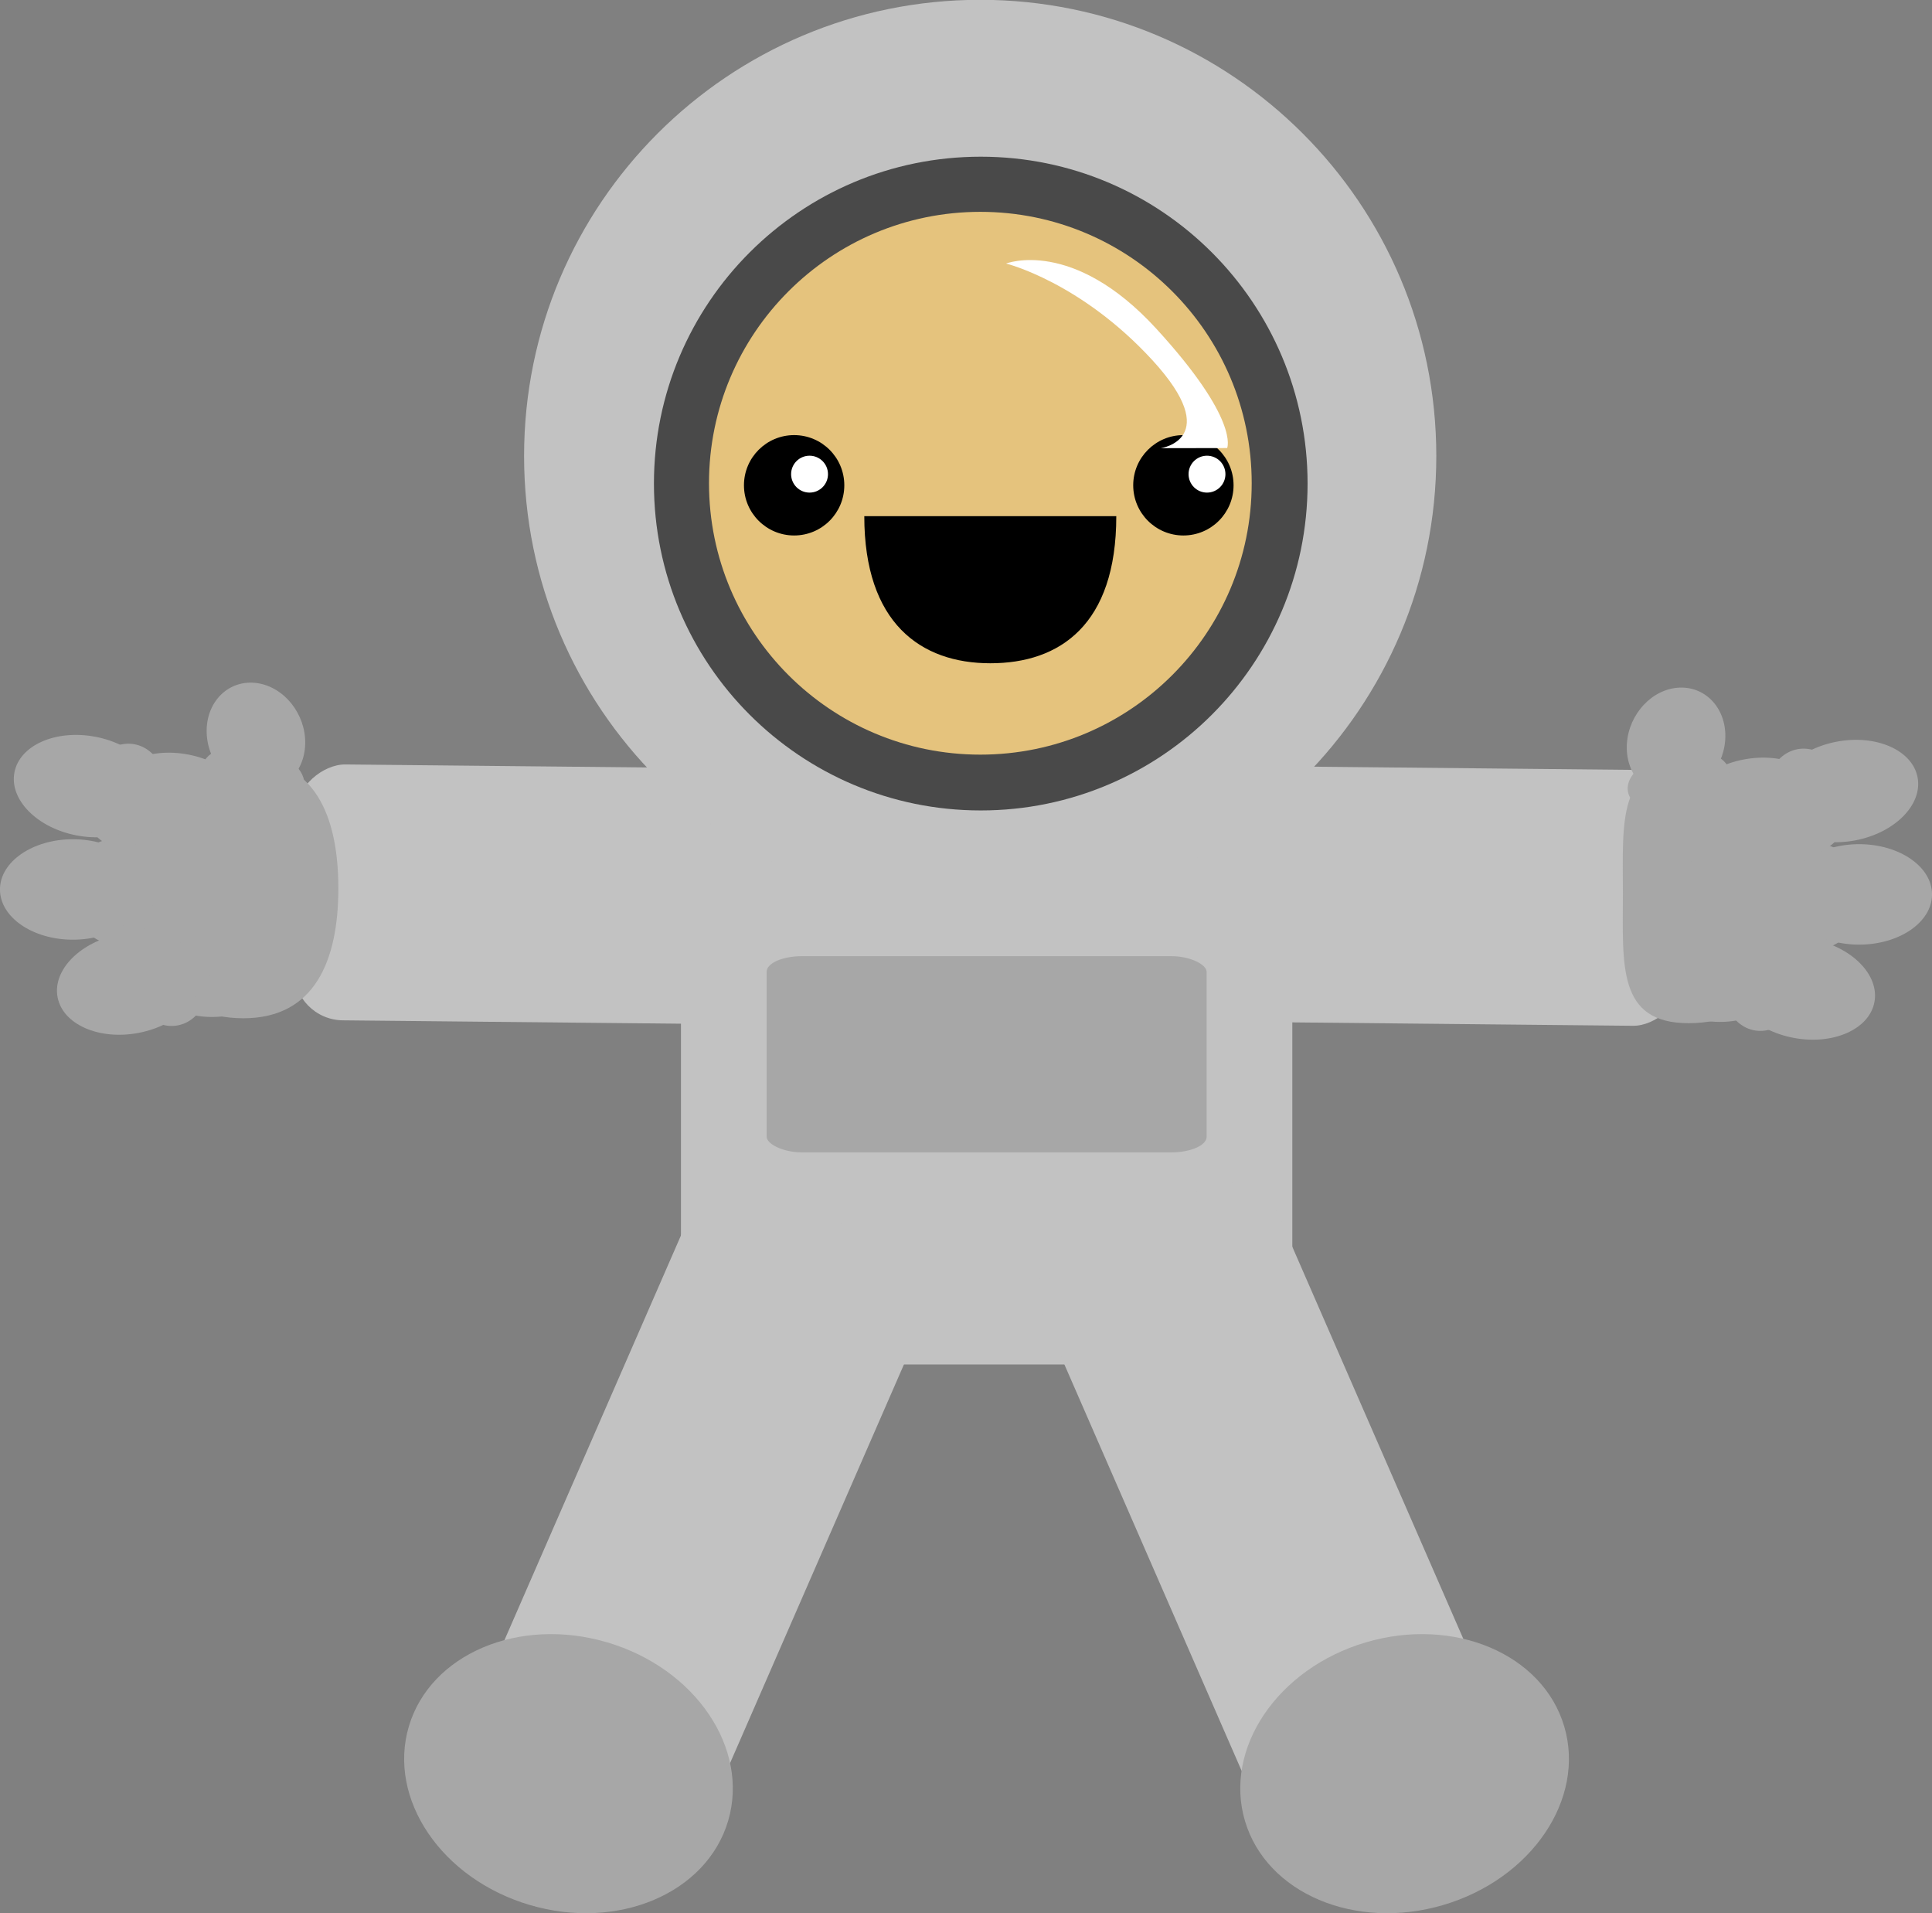 <?xml version="1.0" encoding="UTF-8" standalone="no"?>
<!-- Created with Inkscape (http://www.inkscape.org/) -->

<svg
   xmlns:dc="http://purl.org/dc/elements/1.1/"
   xmlns:cc="http://creativecommons.org/ns#"
   xmlns:rdf="http://www.w3.org/1999/02/22-rdf-syntax-ns#"
   xmlns:svg="http://www.w3.org/2000/svg"
   xmlns="http://www.w3.org/2000/svg"
   xmlns:sodipodi="http://sodipodi.sourceforge.net/DTD/sodipodi-0.dtd"
   xmlns:inkscape="http://www.inkscape.org/namespaces/inkscape"
   width="783.326"
   height="775.582"
   id="svg7046"
   version="1.1"
   inkscape:version="0.48.3.1 r9886"
   sodipodi:docname="New document 49">
  <rect width="100%" height="100%" fill="#808080" stroke="none"/>
  <defs
     id="defs7048" />
  <sodipodi:namedview
     id="base"
     pagecolor="#ffffff"
     bordercolor="#666666"
     borderopacity="1.0"
     inkscape:pageopacity="0.0"
     inkscape:pageshadow="2"
     inkscape:zoom="0.501375"
     inkscape:cx="531.20805"
     inkscape:cy="503.60705"
     inkscape:document-units="px"
     inkscape:current-layer="layer1"
     showgrid="false"
     fit-margin-top="0"
     fit-margin-left="0"
     fit-margin-right="0"
     fit-margin-bottom="0"
     inkscape:window-width="1280"
     inkscape:window-height="758"
     inkscape:window-x="0"
     inkscape:window-y="0"
     inkscape:window-maximized="1" />
  <g
     inkscape:label="Layer 1"
     inkscape:groupmode="layer"
     id="layer1"
     transform="translate(105.729,-319.919)">
    <g
       transform="translate(-78.738,270.066)"
       id="g3853">
      <rect
         transform="matrix(0.01,-1,1,0.01,0,0)"
         style="color:#000000;fill:#c2c2c2;fill-opacity:1;fill-rule:nonzero;stroke:none;stroke-width:5;marker:none;visibility:visible;display:inline;overflow:visible;enable-background:accumulate"
         id="rect3790"
         width="103.729"
         height="245.588"
         x="-462.31"
         y="96.642"
         rx="20"
         ry="20" />
      <rect
         ry="20"
         rx="20"
         y="414.109"
         x="-459.29"
         height="245.588"
         width="103.729"
         id="rect3792"
         style="color:#000000;fill:#c2c2c2;fill-opacity:1;fill-rule:nonzero;stroke:none;stroke-width:5;marker:none;visibility:visible;display:inline;overflow:visible;enable-background:accumulate"
         transform="matrix(0.01,-1,1,0.01,0,0)" />
      <g
         id="g3935"
         transform="matrix(-1,0,0,1,729.344,2)"
         style="fill:#a7a7a7;fill-opacity:1">
        <path
           transform="translate(-145.057,-31.084)"
           style="color:#000000;fill:#a7a7a7;fill-rule:nonzero;stroke:none;stroke-width:5;marker:none;visibility:visible;display:inline;overflow:visible;enable-background:accumulate"
           d="m 243.392,441.05 c 0,29.089 2.419,52.67 -26.67,52.67 -29.089,0 -52.67,-23.581 -52.67,-52.67 0,-29.089 23.581,-52.67 52.67,-52.67 29.089,0 26.67,23.581 26.67,52.67 z"
           id="path3937"
           inkscape:connector-curvature="0"
           sodipodi:nodetypes="sssss" />
        <g
           id="g3939"
           transform="matrix(1.292,0,0,1.747,22.08,-259.778)"
           style="fill:#a7a7a7;fill-opacity:1">
          <path
             sodipodi:type="arc"
             style="color:#000000;fill:#a7a7a7;fill-opacity:1;fill-rule:nonzero;stroke:none;stroke-width:5;marker:none;visibility:visible;display:inline;overflow:visible;enable-background:accumulate"
             id="path3941"
             sodipodi:cx="5.6123333"
             sodipodi:cy="387.94827"
             sodipodi:rx="22.881052"
             sodipodi:ry="11.656384"
             d="m 28.493,387.948 c 0,6.438 -10.244,11.656 -22.881,11.656 -12.637,0 -22.881,-5.219 -22.881,-11.656 0,-6.438 10.244,-11.656 22.881,-11.656 12.637,0 22.881,5.219 22.881,11.656 z"
             transform="translate(8.952,-4.317)" />
          <path
             sodipodi:type="arc"
             style="color:#000000;fill:#a7a7a7;fill-opacity:1;fill-rule:nonzero;stroke:none;stroke-width:5;marker:none;visibility:visible;display:inline;overflow:visible;enable-background:accumulate"
             id="path3943"
             sodipodi:cx="-25.03964"
             sodipodi:cy="390.10684"
             sodipodi:rx="12.951538"
             sodipodi:ry="12.088102"
             d="m -12.088,390.107 c 0,6.676 -5.799,12.088 -12.952,12.088 -7.153,0 -12.952,-5.412 -12.952,-12.088 0,-6.676 5.799,-12.088 12.952,-12.088 7.153,0 12.952,5.412 12.952,12.088 z"
             transform="translate(22.449,-6.044)" />
          <path
             transform="translate(-20.722,-4.317)"
             d="m 28.493,387.948 c 0,6.438 -10.244,11.656 -22.881,11.656 -12.637,0 -22.881,-5.219 -22.881,-11.656 0,-6.438 10.244,-11.656 22.881,-11.656 12.637,0 22.881,5.219 22.881,11.656 z"
             sodipodi:ry="11.656384"
             sodipodi:rx="22.881052"
             sodipodi:cy="387.94827"
             sodipodi:cx="5.6123333"
             id="path3945"
             style="color:#000000;fill:#a7a7a7;fill-opacity:1;fill-rule:nonzero;stroke:none;stroke-width:5;marker:none;visibility:visible;display:inline;overflow:visible;enable-background:accumulate"
             sodipodi:type="arc" />
        </g>
        <g
           transform="matrix(1.269,0.243,-0.329,1.715,153.283,-285.732)"
           id="g3947"
           style="fill:#a7a7a7;fill-opacity:1">
          <path
             transform="translate(8.952,-4.317)"
             d="m 28.493,387.948 c 0,6.438 -10.244,11.656 -22.881,11.656 -12.637,0 -22.881,-5.219 -22.881,-11.656 0,-6.438 10.244,-11.656 22.881,-11.656 12.637,0 22.881,5.219 22.881,11.656 z"
             sodipodi:ry="11.656384"
             sodipodi:rx="22.881052"
             sodipodi:cy="387.94827"
             sodipodi:cx="5.6123333"
             id="path3949"
             style="color:#000000;fill:#a7a7a7;fill-opacity:1;fill-rule:nonzero;stroke:none;stroke-width:5;marker:none;visibility:visible;display:inline;overflow:visible;enable-background:accumulate"
             sodipodi:type="arc" />
          <path
             transform="translate(22.449,-6.044)"
             d="m -12.088,390.107 c 0,6.676 -5.799,12.088 -12.952,12.088 -7.153,0 -12.952,-5.412 -12.952,-12.088 0,-6.676 5.799,-12.088 12.952,-12.088 7.153,0 12.952,5.412 12.952,12.088 z"
             sodipodi:ry="12.088102"
             sodipodi:rx="12.951538"
             sodipodi:cy="390.10684"
             sodipodi:cx="-25.03964"
             id="path3951"
             style="color:#000000;fill:#a7a7a7;fill-opacity:1;fill-rule:nonzero;stroke:none;stroke-width:5;marker:none;visibility:visible;display:inline;overflow:visible;enable-background:accumulate"
             sodipodi:type="arc" />
          <path
             sodipodi:type="arc"
             style="color:#000000;fill:#a7a7a7;fill-opacity:1;fill-rule:nonzero;stroke:none;stroke-width:5;marker:none;visibility:visible;display:inline;overflow:visible;enable-background:accumulate"
             id="path3953"
             sodipodi:cx="5.6123333"
             sodipodi:cy="387.94827"
             sodipodi:rx="22.881052"
             sodipodi:ry="11.656384"
             d="m 28.493,387.948 c 0,6.438 -10.244,11.656 -22.881,11.656 -12.637,0 -22.881,-5.219 -22.881,-11.656 0,-6.438 10.244,-11.656 22.881,-11.656 12.637,0 22.881,5.219 22.881,11.656 z"
             transform="translate(-20.722,-4.317)" />
        </g>
        <g
           id="g3955"
           transform="matrix(1.269,-0.243,-0.329,-1.715,170.783,1102.826)"
           style="fill:#a7a7a7;fill-opacity:1">
          <path
             sodipodi:type="arc"
             style="color:#000000;fill:#a7a7a7;fill-opacity:1;fill-rule:nonzero;stroke:none;stroke-width:5;marker:none;visibility:visible;display:inline;overflow:visible;enable-background:accumulate"
             id="path3957"
             sodipodi:cx="5.6123333"
             sodipodi:cy="387.94827"
             sodipodi:rx="22.881052"
             sodipodi:ry="11.656384"
             d="m 28.493,387.948 c 0,6.438 -10.244,11.656 -22.881,11.656 -12.637,0 -22.881,-5.219 -22.881,-11.656 0,-6.438 10.244,-11.656 22.881,-11.656 12.637,0 22.881,5.219 22.881,11.656 z"
             transform="translate(8.952,-4.317)" />
          <path
             sodipodi:type="arc"
             style="color:#000000;fill:#a7a7a7;fill-opacity:1;fill-rule:nonzero;stroke:none;stroke-width:5;marker:none;visibility:visible;display:inline;overflow:visible;enable-background:accumulate"
             id="path3959"
             sodipodi:cx="-25.03964"
             sodipodi:cy="390.10684"
             sodipodi:rx="12.951538"
             sodipodi:ry="12.088102"
             d="m -12.088,390.107 c 0,6.676 -5.799,12.088 -12.952,12.088 -7.153,0 -12.952,-5.412 -12.952,-12.088 0,-6.676 5.799,-12.088 12.952,-12.088 7.153,0 12.952,5.412 12.952,12.088 z"
             transform="translate(22.449,-6.044)" />
          <path
             transform="translate(-20.722,-4.317)"
             d="m 28.493,387.948 c 0,6.438 -10.244,11.656 -22.881,11.656 -12.637,0 -22.881,-5.219 -22.881,-11.656 0,-6.438 10.244,-11.656 22.881,-11.656 12.637,0 22.881,5.219 22.881,11.656 z"
             sodipodi:ry="11.656384"
             sodipodi:rx="22.881052"
             sodipodi:cy="387.94827"
             sodipodi:cx="5.6123333"
             id="path3961"
             style="color:#000000;fill:#a7a7a7;fill-opacity:1;fill-rule:nonzero;stroke:none;stroke-width:5;marker:none;visibility:visible;display:inline;overflow:visible;enable-background:accumulate"
             sodipodi:type="arc" />
        </g>
        <g
           transform="matrix(0.021,-0.95,-1.714,-0.246,734.016,456.716)"
           id="g3963"
           style="fill:#a7a7a7;fill-opacity:1">
          <path
             transform="translate(8.952,-4.317)"
             d="m 28.493,387.948 c 0,6.438 -10.244,11.656 -22.881,11.656 -12.637,0 -22.881,-5.219 -22.881,-11.656 0,-6.438 10.244,-11.656 22.881,-11.656 12.637,0 22.881,5.219 22.881,11.656 z"
             sodipodi:ry="11.656384"
             sodipodi:rx="22.881052"
             sodipodi:cy="387.94827"
             sodipodi:cx="5.6123333"
             id="path3965"
             style="color:#000000;fill:#a7a7a7;fill-opacity:1;fill-rule:nonzero;stroke:none;stroke-width:5;marker:none;visibility:visible;display:inline;overflow:visible;enable-background:accumulate"
             sodipodi:type="arc" />
          <path
             transform="translate(22.449,-6.044)"
             d="m -12.088,390.107 c 0,6.676 -5.799,12.088 -12.952,12.088 -7.153,0 -12.952,-5.412 -12.952,-12.088 0,-6.676 5.799,-12.088 12.952,-12.088 7.153,0 12.952,5.412 12.952,12.088 z"
             sodipodi:ry="12.088102"
             sodipodi:rx="12.951538"
             sodipodi:cy="390.10684"
             sodipodi:cx="-25.03964"
             id="path3967"
             style="color:#000000;fill:#a7a7a7;fill-opacity:1;fill-rule:nonzero;stroke:none;stroke-width:5;marker:none;visibility:visible;display:inline;overflow:visible;enable-background:accumulate"
             sodipodi:type="arc" />
          <path
             sodipodi:type="arc"
             style="color:#000000;fill:#a7a7a7;fill-opacity:1;fill-rule:nonzero;stroke:none;stroke-width:5;marker:none;visibility:visible;display:inline;overflow:visible;enable-background:accumulate"
             id="path3969"
             sodipodi:cx="5.6123333"
             sodipodi:cy="387.94827"
             sodipodi:rx="22.881052"
             sodipodi:ry="11.656384"
             d="m 28.493,387.948 c 0,6.438 -10.244,11.656 -22.881,11.656 -12.637,0 -22.881,-5.219 -22.881,-11.656 0,-6.438 10.244,-11.656 22.881,-11.656 12.637,0 22.881,5.219 22.881,11.656 z"
             transform="translate(-20.722,-4.317)" />
        </g>
      </g>
      <rect
         ry="20"
         rx="20"
         y="351.461"
         x="249.101"
         height="251.543"
         width="247.88"
         id="rect3784"
         style="color:#000000;fill:#c2c2c2;fill-opacity:1;fill-rule:nonzero;stroke:none;stroke-width:5;marker:none;visibility:visible;display:inline;overflow:visible;enable-background:accumulate" />
      <path
         transform="matrix(1.143,0,0,1.143,-125.744,-170.502)"
         d="m 595.888,354.513 c 0,89.356 -72.437,161.793 -161.793,161.793 -89.356,0 -161.793,-72.437 -161.793,-161.793 0,-89.356 72.437,-161.793 161.793,-161.793 89.356,0 161.793,72.437 161.793,161.793 z"
         sodipodi:ry="161.79347"
         sodipodi:rx="161.79347"
         sodipodi:cy="354.5134"
         sodipodi:cx="434.09491"
         id="path3782"
         style="color:#000000;fill:#c2c2c2;fill-opacity:1;fill-rule:nonzero;stroke:none;stroke-width:5;marker:none;visibility:visible;display:inline;overflow:visible;enable-background:accumulate"
         sodipodi:type="arc" />
      <path
         sodipodi:type="arc"
         style="color:#000000;fill:#494949;fill-opacity:1;fill-rule:nonzero;stroke:none;stroke-width:5;marker:none;visibility:visible;display:inline;overflow:visible;enable-background:accumulate"
         id="path3778"
         sodipodi:cx="434.09491"
         sodipodi:cy="354.5134"
         sodipodi:rx="161.79347"
         sodipodi:ry="161.79347"
         d="m 595.888,354.513 c 0,89.356 -72.437,161.793 -161.793,161.793 -89.356,0 -161.793,-72.437 -161.793,-161.793 0,-89.356 72.437,-161.793 161.793,-161.793 89.356,0 161.793,72.437 161.793,161.793 z"
         transform="matrix(0.819,0,0,0.819,15.132,-44.463)" />
      <path
         transform="matrix(0.68,0,0,0.68,75.305,4.679)"
         d="m 595.888,354.513 c 0,89.356 -72.437,161.793 -161.793,161.793 -89.356,0 -161.793,-72.437 -161.793,-161.793 0,-89.356 72.437,-161.793 161.793,-161.793 89.356,0 161.793,72.437 161.793,161.793 z"
         sodipodi:ry="161.79347"
         sodipodi:rx="161.79347"
         sodipodi:cy="354.5134"
         sodipodi:cx="434.09491"
         id="path3764"
         style="color:#000000;fill:#e5c37d;fill-opacity:1;fill-rule:nonzero;stroke:none;stroke-width:5;marker:none;visibility:visible;display:inline;overflow:visible;enable-background:accumulate"
         sodipodi:type="arc" />
      <path
         transform="matrix(0.68,0,0,0.68,237.28,100.171)"
         d="m 114.782,215.31 c 0,16.522 -13.394,29.917 -29.917,29.917 -16.522,0 -29.917,-13.394 -29.917,-29.917 0,-16.522 13.394,-29.917 29.917,-29.917 16.522,0 29.917,13.394 29.917,29.917 z"
         sodipodi:ry="29.916527"
         sodipodi:rx="29.916527"
         sodipodi:cy="215.30995"
         sodipodi:cx="84.86525"
         id="path3766"
         style="color:#000000;fill:#000000;fill-opacity:1;fill-rule:nonzero;stroke:none;stroke-width:5;marker:none;visibility:visible;display:inline;overflow:visible;enable-background:accumulate"
         sodipodi:type="arc" />
      <path
         sodipodi:type="arc"
         style="color:#000000;fill:#000000;fill-opacity:1;fill-rule:nonzero;stroke:none;stroke-width:5;marker:none;visibility:visible;display:inline;overflow:visible;enable-background:accumulate"
         id="path3768"
         sodipodi:cx="84.86525"
         sodipodi:cy="215.30995"
         sodipodi:rx="29.916527"
         sodipodi:ry="29.916527"
         d="m 114.782,215.31 c 0,16.522 -13.394,29.917 -29.917,29.917 -16.522,0 -29.917,-13.394 -29.917,-29.917 0,-16.522 13.394,-29.917 29.917,-29.917 16.522,0 29.917,13.394 29.917,29.917 z"
         transform="matrix(0.68,0,0,0.68,395.103,100.171)" />
      <path
         inkscape:connector-curvature="0"
         id="path3770"
         d="m 308.716,242.067 c 0,4.129 -3.347,7.476 -7.476,7.476 -4.129,0 -7.476,-3.347 -7.476,-7.476 0,-4.129 3.347,-7.476 7.476,-7.476 4.129,0 7.476,3.347 7.476,7.476 z"
         style="color:#000000;fill:#ffffff;fill-opacity:1;fill-rule:nonzero;stroke:none;stroke-width:5;marker:none;visibility:visible;display:inline;overflow:visible;enable-background:accumulate" />
      <path
         style="color:#000000;fill:#ffffff;fill-opacity:1;fill-rule:nonzero;stroke:none;stroke-width:5;marker:none;visibility:visible;display:inline;overflow:visible;enable-background:accumulate"
         d="m 469.86,242.067 c 0,4.129 -3.347,7.476 -7.476,7.476 -4.129,0 -7.476,-3.347 -7.476,-7.476 0,-4.129 3.347,-7.476 7.476,-7.476 4.129,0 7.476,3.347 7.476,7.476 z"
         id="path3773"
         inkscape:connector-curvature="0" />
      <path
         sodipodi:nodetypes="cscc"
         inkscape:connector-curvature="0"
         id="path3775"
         d="m 425.607,259.095 c 0,44.024 -22.871,59.632 -51.085,59.632 -28.213,0 -51.085,-16.311 -51.085,-59.632 z"
         style="color:#000000;fill:#000000;fill-opacity:1;fill-rule:nonzero;stroke:none;stroke-width:5;marker:none;visibility:visible;display:inline;overflow:visible;enable-background:accumulate" />
      <path
         inkscape:transform-center-y="-44.930244"
         inkscape:transform-center-x="-65.437447"
         sodipodi:nodetypes="csccsc"
         inkscape:connector-curvature="0"
         id="path3786"
         d="m 380.924,156.69 c 0,0 30.232,7.429 59.4,39.257 29.168,31.828 3.337,35.591 3.337,35.591 l 26.892,-0.05 c 0,0 5.181,-11.394 -28.749,-48.418 -33.93,-37.024 -60.88,-26.38 -60.88,-26.38 z"
         style="fill:#ffffff;fill-opacity:1;stroke:none" />
      <rect
         inkscape:transform-center-y="89.175933"
         inkscape:transform-center-x="-39.87887"
         transform="matrix(0.917,-0.4,0.4,0.917,0,0)"
         style="color:#000000;fill:#c2c2c2;fill-opacity:1;fill-rule:nonzero;stroke:none;stroke-width:5;marker:none;visibility:visible;display:inline;overflow:visible;enable-background:accumulate"
         id="rect3794"
         width="103.729"
         height="245.588"
         x="129.681"
         y="671.429"
         rx="20"
         ry="20" />
      <rect
         ry="20"
         rx="20"
         y="374.323"
         x="-552.028"
         height="245.588"
         width="103.729"
         id="rect3796"
         style="color:#000000;fill:#c2c2c2;fill-opacity:1;fill-rule:nonzero;stroke:none;stroke-width:5;marker:none;visibility:visible;display:inline;overflow:visible;enable-background:accumulate"
         transform="matrix(-0.917,-0.4,-0.4,0.917,0,0)"
         inkscape:transform-center-x="39.878848"
         inkscape:transform-center-y="89.175934" />
      <g
         id="g3916"
         style="fill:#a7a7a7;fill-opacity:1">
        <path
           transform="translate(-145.057,-31.084)"
           style="color:#000000;fill:#a7a7a7;fill-rule:nonzero;stroke:none;stroke-width:5;marker:none;visibility:visible;display:inline;overflow:visible;enable-background:accumulate"
           d="m 255.25,441.05 c 0,29.089 -9.439,52.67 -38.527,52.67 -29.089,0 -52.67,-23.581 -52.67,-52.67 0,-29.089 23.581,-52.67 52.67,-52.67 29.089,0 38.527,23.581 38.527,52.67 z"
           id="path3869"
           inkscape:connector-curvature="0"
           sodipodi:nodetypes="sssss" />
        <g
           transform="matrix(1.292,0,0,1.747,22.08,-259.778)"
           id="g3884"
           style="fill:#a7a7a7;fill-opacity:1">
          <path
             transform="translate(8.952,-4.317)"
             d="m 28.493,387.948 c 0,6.438 -10.244,11.656 -22.881,11.656 -12.637,0 -22.881,-5.219 -22.881,-11.656 0,-6.438 10.244,-11.656 22.881,-11.656 12.637,0 22.881,5.219 22.881,11.656 z"
             sodipodi:ry="11.656384"
             sodipodi:rx="22.881052"
             sodipodi:cy="387.94827"
             sodipodi:cx="5.6123333"
             id="path3886"
             style="color:#000000;fill:#a7a7a7;fill-opacity:1;fill-rule:nonzero;stroke:none;stroke-width:5;marker:none;visibility:visible;display:inline;overflow:visible;enable-background:accumulate"
             sodipodi:type="arc" />
          <path
             transform="translate(22.449,-6.044)"
             d="m -12.088,390.107 c 0,6.676 -5.799,12.088 -12.952,12.088 -7.153,0 -12.952,-5.412 -12.952,-12.088 0,-6.676 5.799,-12.088 12.952,-12.088 7.153,0 12.952,5.412 12.952,12.088 z"
             sodipodi:ry="12.088102"
             sodipodi:rx="12.951538"
             sodipodi:cy="390.10684"
             sodipodi:cx="-25.03964"
             id="path3888"
             style="color:#000000;fill:#a7a7a7;fill-opacity:1;fill-rule:nonzero;stroke:none;stroke-width:5;marker:none;visibility:visible;display:inline;overflow:visible;enable-background:accumulate"
             sodipodi:type="arc" />
          <path
             sodipodi:type="arc"
             style="color:#000000;fill:#a7a7a7;fill-opacity:1;fill-rule:nonzero;stroke:none;stroke-width:5;marker:none;visibility:visible;display:inline;overflow:visible;enable-background:accumulate"
             id="path3890"
             sodipodi:cx="5.6123333"
             sodipodi:cy="387.94827"
             sodipodi:rx="22.881052"
             sodipodi:ry="11.656384"
             d="m 28.493,387.948 c 0,6.438 -10.244,11.656 -22.881,11.656 -12.637,0 -22.881,-5.219 -22.881,-11.656 0,-6.438 10.244,-11.656 22.881,-11.656 12.637,0 22.881,5.219 22.881,11.656 z"
             transform="translate(-20.722,-4.317)" />
        </g>
        <g
           id="g3892"
           transform="matrix(1.269,0.243,-0.329,1.715,153.283,-285.732)"
           style="fill:#a7a7a7;fill-opacity:1">
          <path
             sodipodi:type="arc"
             style="color:#000000;fill:#a7a7a7;fill-opacity:1;fill-rule:nonzero;stroke:none;stroke-width:5;marker:none;visibility:visible;display:inline;overflow:visible;enable-background:accumulate"
             id="path3894"
             sodipodi:cx="5.6123333"
             sodipodi:cy="387.94827"
             sodipodi:rx="22.881052"
             sodipodi:ry="11.656384"
             d="m 28.493,387.948 c 0,6.438 -10.244,11.656 -22.881,11.656 -12.637,0 -22.881,-5.219 -22.881,-11.656 0,-6.438 10.244,-11.656 22.881,-11.656 12.637,0 22.881,5.219 22.881,11.656 z"
             transform="translate(8.952,-4.317)" />
          <path
             sodipodi:type="arc"
             style="color:#000000;fill:#a7a7a7;fill-opacity:1;fill-rule:nonzero;stroke:none;stroke-width:5;marker:none;visibility:visible;display:inline;overflow:visible;enable-background:accumulate"
             id="path3896"
             sodipodi:cx="-25.03964"
             sodipodi:cy="390.10684"
             sodipodi:rx="12.951538"
             sodipodi:ry="12.088102"
             d="m -12.088,390.107 c 0,6.676 -5.799,12.088 -12.952,12.088 -7.153,0 -12.952,-5.412 -12.952,-12.088 0,-6.676 5.799,-12.088 12.952,-12.088 7.153,0 12.952,5.412 12.952,12.088 z"
             transform="translate(22.449,-6.044)" />
          <path
             transform="translate(-20.722,-4.317)"
             d="m 28.493,387.948 c 0,6.438 -10.244,11.656 -22.881,11.656 -12.637,0 -22.881,-5.219 -22.881,-11.656 0,-6.438 10.244,-11.656 22.881,-11.656 12.637,0 22.881,5.219 22.881,11.656 z"
             sodipodi:ry="11.656384"
             sodipodi:rx="22.881052"
             sodipodi:cy="387.94827"
             sodipodi:cx="5.6123333"
             id="path3898"
             style="color:#000000;fill:#a7a7a7;fill-opacity:1;fill-rule:nonzero;stroke:none;stroke-width:5;marker:none;visibility:visible;display:inline;overflow:visible;enable-background:accumulate"
             sodipodi:type="arc" />
        </g>
        <g
           transform="matrix(1.269,-0.243,-0.329,-1.715,170.783,1102.826)"
           id="g3900"
           style="fill:#a7a7a7;fill-opacity:1">
          <path
             transform="translate(8.952,-4.317)"
             d="m 28.493,387.948 c 0,6.438 -10.244,11.656 -22.881,11.656 -12.637,0 -22.881,-5.219 -22.881,-11.656 0,-6.438 10.244,-11.656 22.881,-11.656 12.637,0 22.881,5.219 22.881,11.656 z"
             sodipodi:ry="11.656384"
             sodipodi:rx="22.881052"
             sodipodi:cy="387.94827"
             sodipodi:cx="5.6123333"
             id="path3902"
             style="color:#000000;fill:#a7a7a7;fill-opacity:1;fill-rule:nonzero;stroke:none;stroke-width:5;marker:none;visibility:visible;display:inline;overflow:visible;enable-background:accumulate"
             sodipodi:type="arc" />
          <path
             transform="translate(22.449,-6.044)"
             d="m -12.088,390.107 c 0,6.676 -5.799,12.088 -12.952,12.088 -7.153,0 -12.952,-5.412 -12.952,-12.088 0,-6.676 5.799,-12.088 12.952,-12.088 7.153,0 12.952,5.412 12.952,12.088 z"
             sodipodi:ry="12.088102"
             sodipodi:rx="12.951538"
             sodipodi:cy="390.10684"
             sodipodi:cx="-25.03964"
             id="path3904"
             style="color:#000000;fill:#a7a7a7;fill-opacity:1;fill-rule:nonzero;stroke:none;stroke-width:5;marker:none;visibility:visible;display:inline;overflow:visible;enable-background:accumulate"
             sodipodi:type="arc" />
          <path
             sodipodi:type="arc"
             style="color:#000000;fill:#a7a7a7;fill-opacity:1;fill-rule:nonzero;stroke:none;stroke-width:5;marker:none;visibility:visible;display:inline;overflow:visible;enable-background:accumulate"
             id="path3906"
             sodipodi:cx="5.6123333"
             sodipodi:cy="387.94827"
             sodipodi:rx="22.881052"
             sodipodi:ry="11.656384"
             d="m 28.493,387.948 c 0,6.438 -10.244,11.656 -22.881,11.656 -12.637,0 -22.881,-5.219 -22.881,-11.656 0,-6.438 10.244,-11.656 22.881,-11.656 12.637,0 22.881,5.219 22.881,11.656 z"
             transform="translate(-20.722,-4.317)" />
        </g>
        <g
           id="g3908"
           transform="matrix(0.021,-0.95,-1.714,-0.246,734.016,456.716)"
           style="fill:#a7a7a7;fill-opacity:1">
          <path
             sodipodi:type="arc"
             style="color:#000000;fill:#a7a7a7;fill-opacity:1;fill-rule:nonzero;stroke:none;stroke-width:5;marker:none;visibility:visible;display:inline;overflow:visible;enable-background:accumulate"
             id="path3910"
             sodipodi:cx="5.6123333"
             sodipodi:cy="387.94827"
             sodipodi:rx="22.881052"
             sodipodi:ry="11.656384"
             d="m 28.493,387.948 c 0,6.438 -10.244,11.656 -22.881,11.656 -12.637,0 -22.881,-5.219 -22.881,-11.656 0,-6.438 10.244,-11.656 22.881,-11.656 12.637,0 22.881,5.219 22.881,11.656 z"
             transform="translate(8.952,-4.317)" />
          <path
             sodipodi:type="arc"
             style="color:#000000;fill:#a7a7a7;fill-opacity:1;fill-rule:nonzero;stroke:none;stroke-width:5;marker:none;visibility:visible;display:inline;overflow:visible;enable-background:accumulate"
             id="path3912"
             sodipodi:cx="-25.03964"
             sodipodi:cy="390.10684"
             sodipodi:rx="12.951538"
             sodipodi:ry="12.088102"
             d="m -12.088,390.107 c 0,6.676 -5.799,12.088 -12.952,12.088 -7.153,0 -12.952,-5.412 -12.952,-12.088 0,-6.676 5.799,-12.088 12.952,-12.088 7.153,0 12.952,5.412 12.952,12.088 z"
             transform="translate(22.449,-6.044)" />
          <path
             transform="translate(-20.722,-4.317)"
             d="m 28.493,387.948 c 0,6.438 -10.244,11.656 -22.881,11.656 -12.637,0 -22.881,-5.219 -22.881,-11.656 0,-6.438 10.244,-11.656 22.881,-11.656 12.637,0 22.881,5.219 22.881,11.656 z"
             sodipodi:ry="11.656384"
             sodipodi:rx="22.881052"
             sodipodi:cy="387.94827"
             sodipodi:cx="5.6123333"
             id="path3914"
             style="color:#000000;fill:#a7a7a7;fill-opacity:1;fill-rule:nonzero;stroke:none;stroke-width:5;marker:none;visibility:visible;display:inline;overflow:visible;enable-background:accumulate"
             sodipodi:type="arc" />
        </g>
      </g>
      <path
         style="color:#000000;fill:#a7a7a7;fill-opacity:1;fill-rule:nonzero;stroke:none;stroke-width:5;marker:none;visibility:visible;display:inline;overflow:visible;enable-background:accumulate"
         d="m 268.232,787.993 c -8.687,29.395 -44.711,44.659 -80.462,34.094 -35.751,-10.565 -57.69,-42.96 -49.003,-72.355 8.687,-29.395 44.711,-44.659 80.462,-34.094 35.751,10.565 57.69,42.96 49.003,72.355 z"
         id="path3971"
         inkscape:connector-curvature="0" />
      <path
         inkscape:connector-curvature="0"
         id="path3974"
         d="m 477.768,787.993 c 8.687,29.395 44.711,44.659 80.462,34.094 35.751,-10.565 57.69,-42.96 49.003,-72.355 -8.687,-29.395 -44.711,-44.659 -80.462,-34.094 -35.751,10.565 -57.69,42.96 -49.003,72.355 z"
         style="color:#000000;fill:#a7a7a7;fill-opacity:1;fill-rule:nonzero;stroke:none;stroke-width:5;marker:none;visibility:visible;display:inline;overflow:visible;enable-background:accumulate" />
      <rect
         style="color:#000000;fill:#a7a7a7;fill-opacity:1;fill-rule:nonzero;stroke:none;stroke-width:5;marker:none;visibility:visible;display:inline;overflow:visible;enable-background:accumulate"
         id="rect3980"
         width="178.385"
         height="79.543"
         x="283.848"
         y="437.461"
         rx="14.393"
         ry="6.324" />
    </g>
  </g>
</svg>
